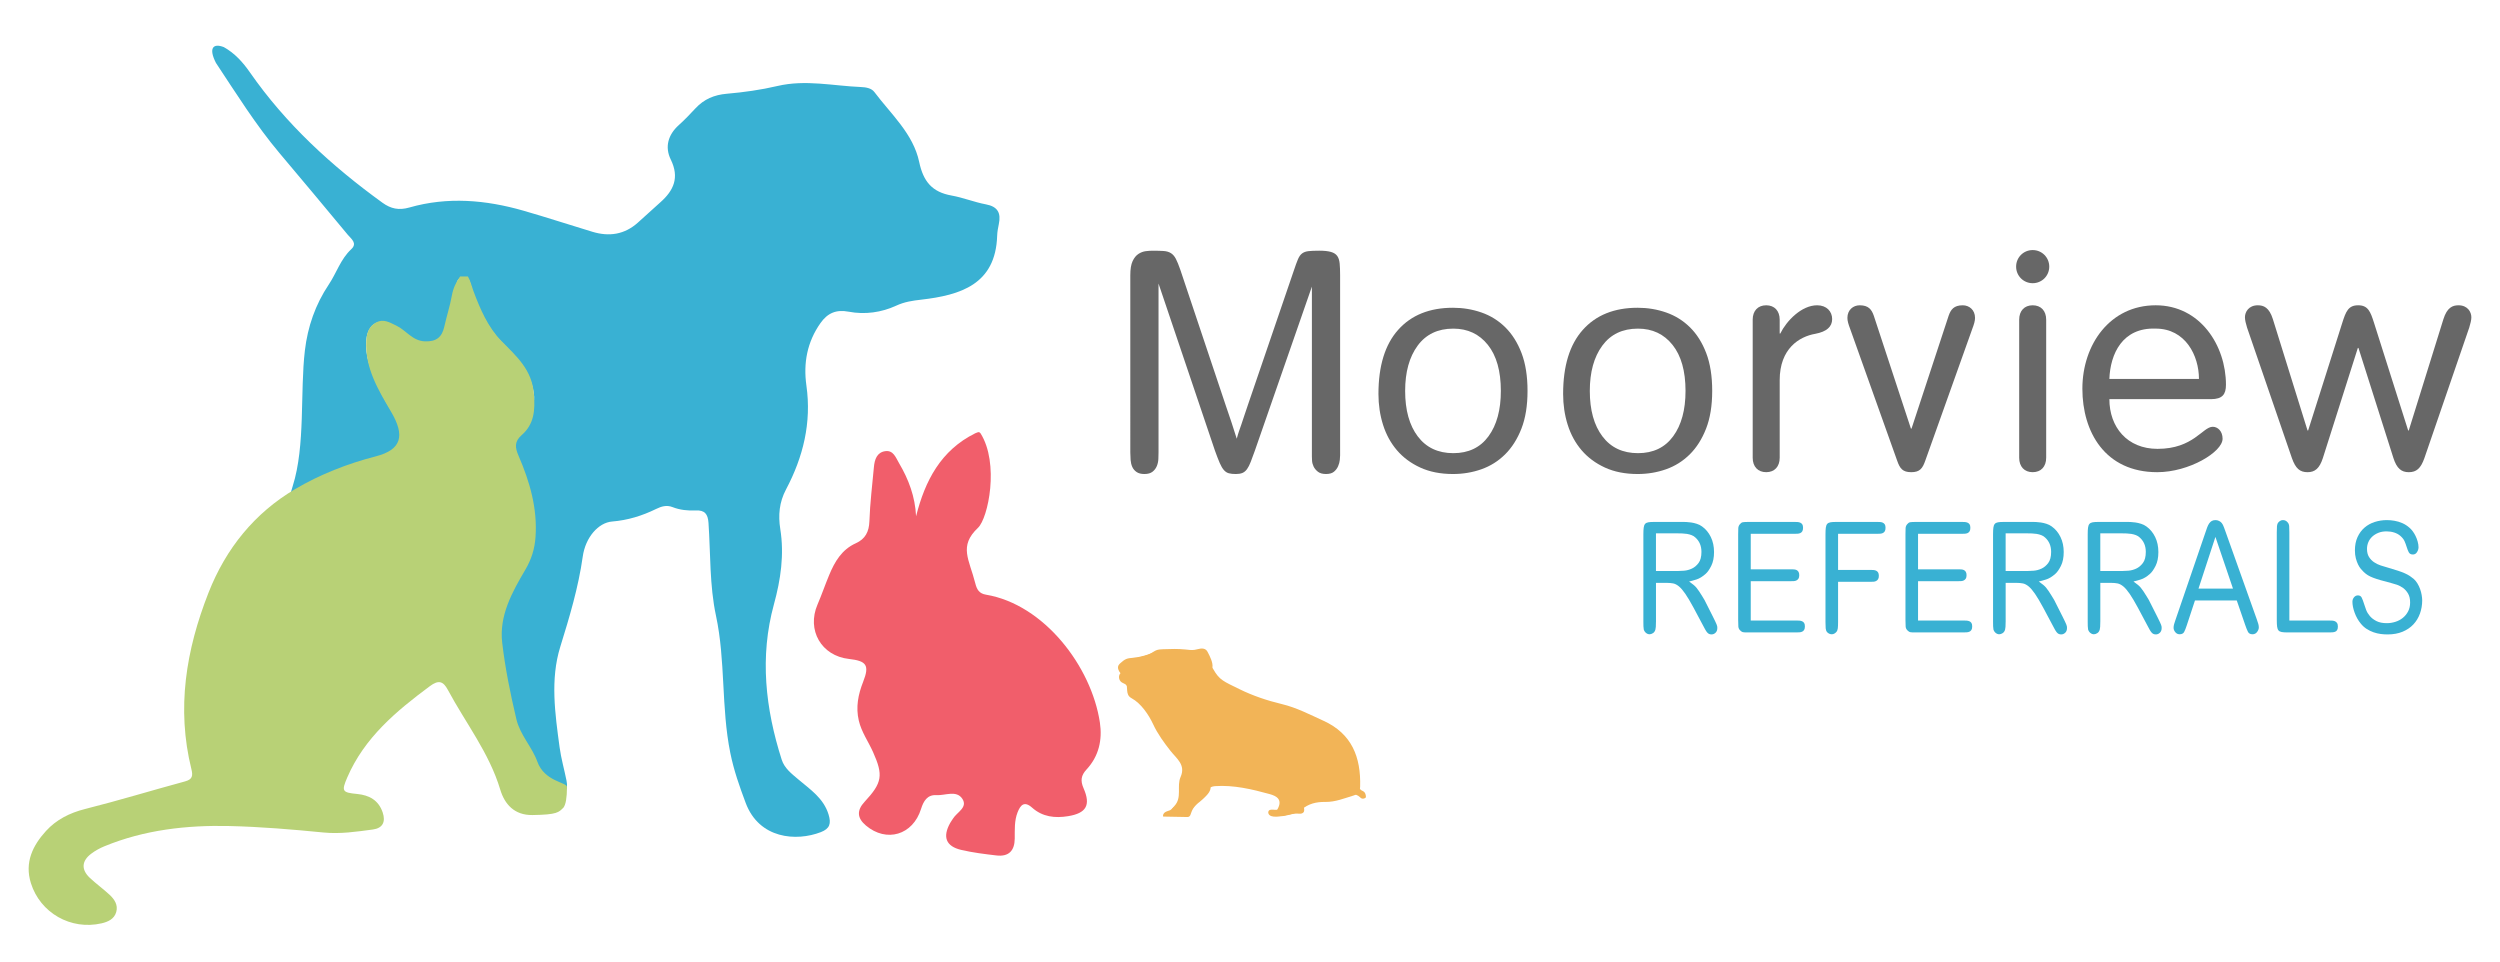 <?xml version="1.0" encoding="utf-8"?>
<!-- Generator: Adobe Illustrator 23.1.0, SVG Export Plug-In . SVG Version: 6.00 Build 0)  -->
<svg version="1.1" id="Layer_1" xmlns="http://www.w3.org/2000/svg" xmlns:xlink="http://www.w3.org/1999/xlink" x="0px" y="0px"
	 viewBox="0 0 368.504 141.73" style="enable-background:new 0 0 368.504 141.73;" xml:space="preserve">
<style type="text/css">
	.st0{fill:#39B1D3;}
	.st1{fill:#B8D176;}
	.st2{fill:#F15E6B;}
	.st3{fill:#F2B457;}
	.st4{fill:#676767;}
</style>
<g>
	<path class="st0" d="M32.999,6.948c1.612,0.905,2.79,2.213,3.847,3.73c5.303,7.618,12.043,13.79,19.528,19.203
		c1.245,0.9,2.427,1.147,3.969,0.705c5.631-1.614,11.255-1.126,16.81,0.468c3.413,0.979,6.787,2.093,10.187,3.117
		c2.461,0.741,4.727,0.403,6.689-1.362c1.104-0.994,2.196-2.002,3.308-2.987c1.975-1.749,2.839-3.648,1.536-6.305
		c-0.901-1.837-0.411-3.651,1.192-5.086c0.865-0.774,1.667-1.624,2.461-2.474c1.253-1.341,2.748-1.977,4.607-2.138
		c2.504-0.217,5.019-0.569,7.463-1.143c4.146-0.974,8.223-0.015,12.328,0.153c0.706,0.029,1.526,0.159,1.957,0.733
		c2.461,3.276,5.732,6.155,6.607,10.301c0.614,2.91,1.918,4.452,4.775,4.959c1.711,0.304,3.354,0.981,5.063,1.3
		c1.76,0.328,2.241,1.288,1.903,2.904c-0.119,0.568-0.226,1.148-0.245,1.726c-0.225,7.169-5.397,8.748-11.192,9.418
		c-1.287,0.149-2.45,0.313-3.678,0.88c-2.183,1.008-4.614,1.351-7.011,0.895c-1.839-0.35-3.112,0.188-4.161,1.676
		c-1.973,2.798-2.543,5.903-2.074,9.218c0.773,5.464-0.475,10.529-3.01,15.313c-1,1.888-1.162,3.818-0.842,5.827
		c0.602,3.788,0.065,7.447-0.938,11.105c-2.12,7.739-1.253,15.358,1.143,22.881c0.409,1.284,1.461,2.076,2.459,2.923
		c1.754,1.488,3.733,2.777,4.462,5.199c0.391,1.299,0.182,2.055-1.146,2.57c-3.614,1.4-9.092,1.005-11.082-4.312
		c-0.918-2.453-1.741-4.773-2.269-7.385c-1.352-6.69-0.682-13.535-2.105-20.197c-0.959-4.489-0.794-9.124-1.105-13.694
		c-0.089-1.303-0.557-1.892-1.877-1.829c-1.168,0.056-2.332-0.064-3.432-0.495c-0.869-0.34-1.643-0.1-2.419,0.279
		c-2.049,1.002-4.174,1.661-6.478,1.849c-2.029,0.165-3.929,2.334-4.327,5.152c-0.645,4.566-1.953,8.92-3.315,13.313
		c-1.497,4.828-0.765,9.866-0.101,14.805c0.223,1.657,0.694,3.279,1.021,4.923c0.291,1.465-0.215,1.95-1.643,1.523
		c-1.25-0.374-2.23-1.093-2.318-2.534c-0.058-0.956-0.392-1.888-1.035-2.449c-1.756-1.531-2.168-3.69-2.664-5.694
		c-0.884-3.565-1.67-7.202-1.967-10.852c-0.308-3.786-0.98-7.593,0.992-10.725c0.902-1.433,1.104-2.77,1.25-4.417
		c0.393-4.42,0.198-8.091-1.667-12.083c-0.619-1.325-0.429-2.993,0.667-4.137c1.618-1.69,3.977-3.118,3.573-5.688
		c-0.54-3.434-2.539-5.349-4.758-7.588c-2.089-2.109-3.428-4.937-4.389-7.834c-0.235-0.709-0.229-1.749-1.244-1.702
		c-1.128,0.051-0.966,1.135-1.163,1.928c-0.529,2.127-1.042,4.263-1.717,6.346c-0.482,1.487-3.252,1.928-4.687,0.706
		c-0.851-0.725-1.809-1.229-2.72-1.828c-2.014-1.325-3.798-0.373-4.025,2.077c-0.225,2.433,0.734,4.574,1.664,6.692
		c0.671,1.527,1.558,2.968,2.434,4.394c1.902,3.096,1.134,5.331-2.379,6.281c-3.442,0.931-6.712,2.245-9.888,3.84
		c-1.666,0.837-3.931,4.309-2.667,0.308c1.876-5.94,1.068-13.864,1.785-19.95c0.417-3.537,1.548-6.787,3.525-9.742
		c1.143-1.709,1.746-3.749,3.315-5.208c0.95-0.883-0.028-1.536-0.512-2.121c-3.334-4.03-6.696-8.035-10.064-12.037
		c-3.504-4.164-6.372-8.775-9.369-13.295C30.728,7.123,31.374,6.313,32.999,6.948z"/>
</g>
<g>
	<path class="st1" d="M83.06,119.037c-0.697,0.693-0.9,1.053-4.587,1.102c-2.665,0.035-4.094-1.612-4.733-3.741
		c-1.629-5.427-5.109-9.826-7.722-14.703c-0.699-1.305-1.374-1.506-2.659-0.552c-4.96,3.679-9.637,7.586-12.167,13.44
		c-0.889,2.058-0.745,2.235,1.448,2.449c1.788,0.174,3.163,0.918,3.77,2.733c0.466,1.395-0.017,2.313-1.452,2.505
		c-2.399,0.321-4.805,0.683-7.243,0.444c-4.631-0.455-9.291-0.849-13.919-0.956c-6.242-0.145-12.491,0.553-18.383,2.974
		c-0.701,0.288-1.39,0.663-1.991,1.122c-1.399,1.069-1.466,2.331-0.185,3.54c0.926,0.874,1.971,1.621,2.906,2.488
		c0.72,0.668,1.285,1.5,0.992,2.544c-0.292,1.039-1.207,1.454-2.16,1.674c-4.543,1.047-9.053-1.545-10.422-5.925
		c-0.959-3.069,0.285-5.56,2.231-7.695c1.509-1.656,3.482-2.662,5.747-3.231c4.941-1.242,9.817-2.737,14.737-4.069
		c1.107-0.299,1.184-0.829,0.941-1.816c-2.212-8.957-0.796-17.543,2.525-26c2.573-6.552,6.823-11.761,12.76-15.268
		c3.64-2.151,7.701-3.747,11.898-4.83c3.83-0.988,4.31-3.065,2.27-6.544c-1.879-3.203-3.88-6.461-3.677-10.463
		c0.06-1.188,0.392-2.154,1.439-2.722c1.087-0.589,1.968-0.032,3.001,0.463c1.45,0.695,2.369,2.254,4.22,2.317
		c1.654,0.056,2.493-0.602,2.84-2.149c0.349-1.555,0.844-3.081,1.128-4.646c0.19-1.046,0.608-1.935,1.205-2.775
		c0.383,0,0.766,0,1.15,0c0.39,0.666,0.543,1.419,0.807,2.128c0.99,2.668,2.165,5.377,4.124,7.374
		c2.256,2.299,4.52,4.231,4.802,7.836c0.19,2.424,0.034,4.44-1.814,6.055c-1.088,0.951-0.974,1.838-0.452,3.043
		c1.651,3.807,2.796,7.742,2.501,11.972c-0.122,1.742-0.595,3.282-1.512,4.838c-1.939,3.291-3.868,6.752-3.401,10.742
		c0.443,3.783,1.206,7.536,2.087,11.26c0.559,2.366,2.312,4.091,3.091,6.267c1.05,2.936,4.283,3.021,4.373,3.723
		C83.563,117.624,83.399,118.576,83.06,119.037z"/>
</g>
<path class="st2" d="M144.528,63.864c2.801,4.429,1.142,12.507-0.371,13.935c-2.88,2.717-1.285,4.65-0.397,8.184
	c0.241,0.959,0.596,1.508,1.578,1.673c8.552,1.437,15.539,10.573,16.786,18.838c0.385,2.554-0.149,4.961-1.957,6.915
	c-0.818,0.884-0.943,1.65-0.443,2.793c1.089,2.493,0.384,3.662-2.278,4.101c-1.936,0.319-3.78,0.113-5.312-1.254
	c-1.158-1.034-1.721-0.386-2.144,0.694c-0.488,1.246-0.403,2.566-0.416,3.866c-0.018,1.798-0.892,2.696-2.691,2.486
	c-1.743-0.204-3.497-0.419-5.202-0.819c-2.255-0.529-2.769-1.909-1.631-3.957c0.126-0.227,0.289-0.434,0.424-0.656
	c0.571-0.942,2.212-1.639,1.383-2.911c-0.872-1.339-2.542-0.465-3.848-0.548c-1.308-0.082-1.882,0.865-2.247,2.037
	c-1.202,3.849-5.093,4.999-8.125,2.44c-1.308-1.104-1.37-2.232-0.192-3.5c2.607-2.807,2.774-3.912,1.237-7.342
	c-0.692-1.543-1.701-2.944-2.093-4.62c-0.464-1.983-0.099-3.843,0.641-5.723c0.963-2.444,0.505-3.077-2.094-3.368
	c-4.074-0.455-6.254-4.259-4.631-8.026c0.619-1.436,1.123-2.92,1.725-4.363c0.816-1.957,1.853-3.735,3.919-4.664
	c1.385-0.623,1.952-1.681,2.004-3.254c0.088-2.663,0.424-5.318,0.663-7.975c0.099-1.105,0.436-2.166,1.667-2.345
	c1.209-0.176,1.563,0.96,2.047,1.78c1.408,2.386,2.36,4.921,2.502,7.817c1.324-5.253,3.656-9.728,8.716-12.232
	C144.3,63.64,144.3,63.64,144.528,63.864z"/>
<path class="st3" d="M172.529,95.84c2.139-0.039,5.078,0.602,6.31,2.796c0.913,1.627,1.532,1.798,3.846,2.94
	c1.98,0.978,4.111,1.691,6.248,2.204c2.194,0.527,4.131,1.546,6.141,2.458c4.203,1.908,5.538,5.39,5.413,9.705
	c-0.02,0.679-0.326,1.125-0.953,1.313c-1.368,0.41-2.704,0.972-4.171,0.951c-1.334-0.019-2.507,0.243-3.595,1.19
	c-0.63,0.548-1.661,0.689-2.541,0.878c-0.678,0.146-1.345-0.256-0.938-0.965c0.845-1.473-0.151-1.988-1.142-2.261
	c-2.625-0.723-5.281-1.356-8.052-1.171c-0.93,0.062-1.277,0.725-1.755,1.359c-0.89,1.179-1.726,2.473-3.289,2.882
	c-0.431,0.113-0.961,0.164-1.257-0.27c-0.269-0.394,0.053-0.771,0.306-1.038c1.185-1.249,0.316-2.922,0.919-4.278
	c0.801-1.804-0.604-2.722-1.498-3.867c-0.961-1.231-1.887-2.486-2.551-3.92c-0.639-1.379-1.786-3.08-3.176-3.828
	c-1.025-0.552-0.403-1.611-0.913-2.598c-1.479-2.857-0.431-2.704,2.598-3.568C170.685,96.122,169.909,95.74,172.529,95.84z"/>
<g>
	<path class="st0" d="M244.091,91.673c0,0.333-0.007,0.573-0.02,0.716c-0.012,0.145-0.032,0.277-0.058,0.399
		c-0.064,0.242-0.183,0.42-0.357,0.534s-0.345,0.171-0.512,0.171c-0.181,0-0.351-0.066-0.512-0.194
		c-0.161-0.128-0.273-0.298-0.339-0.511c-0.025-0.106-0.041-0.269-0.048-0.49c-0.007-0.219-0.009-0.428-0.009-0.625v-12.92
		c0-0.408,0.016-0.735,0.048-0.977c0.032-0.244,0.1-0.425,0.202-0.546c0.103-0.122,0.257-0.202,0.463-0.24
		c0.205-0.037,0.48-0.056,0.827-0.056h4.41c0.051,0,0.179,0.003,0.385,0.011c0.205,0.008,0.439,0.031,0.702,0.068
		c0.262,0.037,0.539,0.103,0.828,0.194c0.288,0.091,0.549,0.219,0.779,0.387c0.553,0.393,0.986,0.917,1.301,1.568
		c0.314,0.653,0.471,1.388,0.471,2.206c0,0.819-0.138,1.501-0.413,2.047s-0.554,0.941-0.836,1.183
		c-0.463,0.409-0.911,0.682-1.347,0.819c-0.436,0.136-0.795,0.235-1.077,0.296c0.179,0.122,0.404,0.292,0.673,0.512
		c0.27,0.219,0.533,0.527,0.789,0.921c0.14,0.213,0.297,0.459,0.471,0.74c0.173,0.28,0.285,0.466,0.337,0.557l1.25,2.479
		c0.142,0.288,0.254,0.519,0.339,0.693c0.083,0.175,0.147,0.318,0.193,0.432c0.045,0.114,0.074,0.205,0.087,0.273
		c0.012,0.068,0.019,0.149,0.019,0.24c0,0.304-0.087,0.538-0.261,0.705c-0.174,0.166-0.369,0.25-0.587,0.25
		c-0.14,0-0.262-0.023-0.365-0.068s-0.202-0.126-0.298-0.24c-0.096-0.114-0.195-0.265-0.298-0.455
		c-0.103-0.189-0.23-0.428-0.384-0.716l-1.309-2.457c-0.475-0.879-0.882-1.566-1.222-2.058c-0.34-0.494-0.654-0.858-0.943-1.092
		c-0.289-0.235-0.57-0.38-0.846-0.432c-0.277-0.054-0.581-0.08-0.914-0.08h-1.616V91.673z M244.091,78.617v5.55h3.227
		c0.218,0,0.522-0.015,0.909-0.045c0.387-0.029,0.769-0.132,1.149-0.306c0.38-0.174,0.712-0.451,0.995-0.831
		c0.284-0.379,0.425-0.925,0.425-1.638c0-0.879-0.297-1.584-0.89-2.115c-0.154-0.151-0.341-0.269-0.561-0.352
		c-0.218-0.083-0.444-0.145-0.676-0.182c-0.231-0.037-0.464-0.06-0.696-0.068c-0.231-0.008-0.432-0.012-0.599-0.012H244.091z"/>
	<path class="st0" d="M258.063,83.917h5.914c0.142,0,0.286,0.004,0.435,0.012c0.149,0.008,0.28,0.037,0.396,0.091
		c0.116,0.054,0.213,0.14,0.29,0.261c0.076,0.122,0.115,0.289,0.115,0.5c0,0.227-0.039,0.399-0.115,0.512
		c-0.078,0.114-0.174,0.201-0.29,0.261c-0.116,0.062-0.248,0.095-0.396,0.103c-0.149,0.007-0.293,0.011-0.435,0.011h-5.914v5.8
		h6.706c0.142,0,0.286,0.004,0.435,0.011c0.149,0.008,0.286,0.039,0.416,0.091c0.128,0.054,0.231,0.136,0.309,0.25
		s0.115,0.285,0.115,0.512c0,0.227-0.037,0.401-0.115,0.523s-0.178,0.209-0.3,0.261c-0.123,0.054-0.261,0.084-0.416,0.091
		c-0.154,0.008-0.302,0.012-0.444,0.012h-7.015c-0.206,0-0.38,0-0.522,0c-0.128,0-0.236-0.012-0.318-0.035
		c-0.084-0.023-0.158-0.056-0.222-0.102c-0.066-0.045-0.135-0.106-0.213-0.182c-0.142-0.151-0.222-0.326-0.242-0.523
		c-0.019-0.197-0.028-0.523-0.028-0.978V78.753c0-0.393,0.005-0.697,0.019-0.909c0.013-0.213,0.09-0.403,0.231-0.569
		c0.13-0.167,0.274-0.266,0.435-0.296c0.162-0.031,0.448-0.045,0.86-0.045h6.745c0.142,0,0.286,0.003,0.435,0.011
		c0.149,0.008,0.286,0.037,0.415,0.091c0.13,0.054,0.233,0.136,0.31,0.25c0.076,0.114,0.115,0.285,0.115,0.512
		c0,0.227-0.039,0.401-0.115,0.523c-0.078,0.12-0.178,0.207-0.3,0.261c-0.123,0.054-0.261,0.083-0.416,0.091
		c-0.154,0.008-0.302,0.011-0.444,0.011h-6.436V83.917z"/>
	<path class="st0" d="M270.935,84.008h4.773c0.13,0,0.268,0.004,0.416,0.012c0.149,0.008,0.284,0.037,0.405,0.091
		c0.123,0.054,0.222,0.14,0.3,0.261c0.078,0.122,0.116,0.289,0.116,0.5c0,0.227-0.039,0.399-0.116,0.512
		c-0.078,0.114-0.174,0.201-0.289,0.261c-0.116,0.062-0.249,0.095-0.397,0.103c-0.147,0.007-0.293,0.011-0.435,0.011h-4.773v5.937
		c0,0.395-0.013,0.701-0.039,0.921c-0.025,0.221-0.096,0.399-0.213,0.535c-0.078,0.091-0.174,0.17-0.29,0.238
		c-0.115,0.068-0.245,0.103-0.385,0.103c-0.258,0-0.49-0.107-0.696-0.318c-0.116-0.151-0.185-0.337-0.203-0.558
		c-0.02-0.219-0.029-0.526-0.029-0.921V78.753c0-0.408,0.016-0.735,0.048-0.977c0.032-0.244,0.1-0.425,0.203-0.546
		c0.103-0.122,0.258-0.202,0.464-0.24c0.206-0.037,0.483-0.056,0.831-0.056h6.049c0.141,0,0.286,0.003,0.435,0.011
		c0.147,0.008,0.282,0.037,0.405,0.091c0.122,0.054,0.222,0.136,0.3,0.25c0.078,0.114,0.115,0.285,0.115,0.512
		c0,0.227-0.037,0.401-0.115,0.523c-0.078,0.12-0.178,0.207-0.3,0.261c-0.123,0.054-0.258,0.083-0.405,0.091
		c-0.149,0.008-0.294,0.011-0.435,0.011h-5.74V84.008z"/>
	<path class="st0" d="M282.723,83.917h5.914c0.142,0,0.286,0.004,0.435,0.012c0.149,0.008,0.28,0.037,0.396,0.091
		c0.116,0.054,0.213,0.14,0.29,0.261c0.076,0.122,0.115,0.289,0.115,0.5c0,0.227-0.039,0.399-0.115,0.512
		c-0.078,0.114-0.174,0.201-0.29,0.261c-0.116,0.062-0.248,0.095-0.396,0.103c-0.149,0.007-0.293,0.011-0.435,0.011h-5.914v5.8
		h6.706c0.142,0,0.286,0.004,0.435,0.011c0.149,0.008,0.286,0.039,0.416,0.091c0.128,0.054,0.231,0.136,0.309,0.25
		s0.115,0.285,0.115,0.512c0,0.227-0.037,0.401-0.115,0.523s-0.178,0.209-0.3,0.261c-0.123,0.054-0.261,0.084-0.416,0.091
		c-0.154,0.008-0.302,0.012-0.444,0.012h-7.015c-0.206,0-0.38,0-0.522,0c-0.128,0-0.235-0.012-0.318-0.035
		c-0.084-0.023-0.158-0.056-0.222-0.102c-0.066-0.045-0.135-0.106-0.213-0.182c-0.142-0.151-0.222-0.326-0.242-0.523
		c-0.019-0.197-0.028-0.523-0.028-0.978V78.753c0-0.393,0.005-0.697,0.019-0.909c0.013-0.213,0.09-0.403,0.231-0.569
		c0.13-0.167,0.274-0.266,0.435-0.296c0.162-0.031,0.448-0.045,0.86-0.045h6.745c0.142,0,0.286,0.003,0.435,0.011
		c0.148,0.008,0.286,0.037,0.415,0.091c0.13,0.054,0.233,0.136,0.31,0.25c0.076,0.114,0.115,0.285,0.115,0.512
		c0,0.227-0.039,0.401-0.115,0.523c-0.078,0.12-0.178,0.207-0.3,0.261c-0.123,0.054-0.261,0.083-0.416,0.091
		c-0.154,0.008-0.302,0.011-0.444,0.011h-6.436V83.917z"/>
	<path class="st0" d="M295.634,91.673c0,0.333-0.007,0.573-0.02,0.716c-0.012,0.145-0.032,0.277-0.058,0.399
		c-0.064,0.242-0.183,0.42-0.357,0.534s-0.345,0.171-0.512,0.171c-0.181,0-0.351-0.066-0.512-0.194
		c-0.161-0.128-0.273-0.298-0.339-0.511c-0.025-0.106-0.041-0.269-0.048-0.49c-0.007-0.219-0.009-0.428-0.009-0.625v-12.92
		c0-0.408,0.016-0.735,0.048-0.977c0.032-0.244,0.1-0.425,0.202-0.546c0.103-0.122,0.257-0.202,0.463-0.24
		c0.205-0.037,0.48-0.056,0.827-0.056h4.41c0.051,0,0.179,0.003,0.385,0.011c0.205,0.008,0.439,0.031,0.702,0.068
		c0.262,0.037,0.539,0.103,0.828,0.194c0.288,0.091,0.549,0.219,0.779,0.387c0.553,0.393,0.986,0.917,1.301,1.568
		c0.314,0.653,0.471,1.388,0.471,2.206c0,0.819-0.138,1.501-0.413,2.047s-0.554,0.941-0.836,1.183
		c-0.463,0.409-0.911,0.682-1.347,0.819c-0.436,0.136-0.795,0.235-1.077,0.296c0.179,0.122,0.404,0.292,0.673,0.512
		c0.27,0.219,0.533,0.527,0.789,0.921c0.141,0.213,0.297,0.459,0.471,0.74c0.173,0.28,0.285,0.466,0.337,0.557l1.25,2.479
		c0.142,0.288,0.254,0.519,0.339,0.693c0.083,0.175,0.147,0.318,0.193,0.432c0.046,0.114,0.074,0.205,0.087,0.273
		c0.012,0.068,0.019,0.149,0.019,0.24c0,0.304-0.087,0.538-0.261,0.705c-0.174,0.166-0.369,0.25-0.587,0.25
		c-0.14,0-0.262-0.023-0.365-0.068s-0.202-0.126-0.298-0.24s-0.195-0.265-0.298-0.455c-0.103-0.189-0.23-0.428-0.384-0.716
		l-1.309-2.457c-0.475-0.879-0.882-1.566-1.222-2.058c-0.34-0.494-0.654-0.858-0.943-1.092c-0.289-0.235-0.57-0.38-0.846-0.432
		c-0.277-0.054-0.581-0.08-0.914-0.08h-1.616V91.673z M295.634,78.617v5.55h3.227c0.218,0,0.522-0.015,0.909-0.045
		c0.387-0.029,0.769-0.132,1.149-0.306c0.38-0.174,0.712-0.451,0.995-0.831c0.284-0.379,0.426-0.925,0.426-1.638
		c0-0.879-0.297-1.584-0.89-2.115c-0.154-0.151-0.341-0.269-0.561-0.352c-0.218-0.083-0.444-0.145-0.676-0.182
		c-0.232-0.037-0.464-0.06-0.696-0.068s-0.432-0.012-0.599-0.012H295.634z"/>
	<path class="st0" d="M309.587,91.673c0,0.333-0.007,0.573-0.02,0.716c-0.012,0.145-0.032,0.277-0.058,0.399
		c-0.064,0.242-0.183,0.42-0.357,0.534c-0.174,0.114-0.345,0.171-0.512,0.171c-0.181,0-0.351-0.066-0.512-0.194
		c-0.161-0.128-0.273-0.298-0.339-0.511c-0.025-0.106-0.041-0.269-0.048-0.49c-0.007-0.219-0.009-0.428-0.009-0.625v-12.92
		c0-0.408,0.016-0.735,0.048-0.977c0.032-0.244,0.1-0.425,0.202-0.546c0.103-0.122,0.257-0.202,0.463-0.24
		c0.205-0.037,0.48-0.056,0.827-0.056h4.41c0.051,0,0.179,0.003,0.385,0.011c0.205,0.008,0.439,0.031,0.702,0.068
		c0.262,0.037,0.539,0.103,0.828,0.194c0.288,0.091,0.549,0.219,0.779,0.387c0.553,0.393,0.986,0.917,1.301,1.568
		c0.314,0.653,0.471,1.388,0.471,2.206c0,0.819-0.138,1.501-0.413,2.047c-0.276,0.546-0.554,0.941-0.836,1.183
		c-0.463,0.409-0.911,0.682-1.347,0.819c-0.436,0.136-0.795,0.235-1.077,0.296c0.179,0.122,0.404,0.292,0.673,0.512
		c0.27,0.219,0.533,0.527,0.789,0.921c0.141,0.213,0.297,0.459,0.471,0.74c0.173,0.28,0.285,0.466,0.337,0.557l1.25,2.479
		c0.142,0.288,0.254,0.519,0.339,0.693c0.083,0.175,0.147,0.318,0.193,0.432c0.046,0.114,0.074,0.205,0.087,0.273
		c0.012,0.068,0.019,0.149,0.019,0.24c0,0.304-0.087,0.538-0.261,0.705c-0.174,0.166-0.369,0.25-0.587,0.25
		c-0.141,0-0.262-0.023-0.365-0.068s-0.202-0.126-0.298-0.24s-0.195-0.265-0.298-0.455c-0.103-0.189-0.23-0.428-0.384-0.716
		l-1.309-2.457c-0.475-0.879-0.882-1.566-1.222-2.058c-0.34-0.494-0.654-0.858-0.943-1.092c-0.289-0.235-0.57-0.38-0.846-0.432
		c-0.277-0.054-0.581-0.08-0.914-0.08h-1.616V91.673z M309.587,78.617v5.55h3.227c0.218,0,0.522-0.015,0.909-0.045
		c0.387-0.029,0.769-0.132,1.149-0.306c0.38-0.174,0.712-0.451,0.996-0.831c0.284-0.379,0.426-0.925,0.426-1.638
		c0-0.879-0.297-1.584-0.89-2.115c-0.154-0.151-0.341-0.269-0.561-0.352c-0.218-0.083-0.444-0.145-0.676-0.182
		c-0.231-0.037-0.464-0.06-0.696-0.068c-0.232-0.008-0.432-0.012-0.599-0.012H309.587z"/>
	<path class="st0" d="M323.541,88.512l-1.199,3.639c-0.142,0.44-0.273,0.773-0.396,1.001c-0.122,0.227-0.345,0.341-0.666,0.341
		c-0.258,0-0.471-0.103-0.638-0.308c-0.167-0.205-0.252-0.42-0.252-0.648c0-0.167,0.023-0.333,0.068-0.5
		c0.045-0.167,0.112-0.379,0.203-0.637l4.386-12.806c0.103-0.317,0.201-0.598,0.29-0.84c0.09-0.244,0.19-0.444,0.3-0.603
		s0.238-0.28,0.387-0.364c0.147-0.083,0.332-0.124,0.55-0.124c0.181,0,0.355,0.041,0.522,0.124c0.167,0.084,0.304,0.194,0.407,0.33
		c0.103,0.12,0.209,0.329,0.318,0.625c0.11,0.296,0.209,0.573,0.3,0.83l4.541,12.738c0.103,0.288,0.177,0.515,0.222,0.682
		c0.046,0.167,0.068,0.333,0.068,0.5c0,0.213-0.084,0.432-0.252,0.66c-0.167,0.227-0.393,0.341-0.676,0.341
		c-0.322,0-0.545-0.118-0.668-0.353c-0.122-0.234-0.261-0.579-0.415-1.034l-1.238-3.594H323.541z M329.145,86.76l-2.589-7.62
		l-2.493,7.62H329.145z"/>
	<path class="st0" d="M343.311,91.469c0.142,0,0.29,0.004,0.446,0.011c0.154,0.008,0.292,0.039,0.415,0.091
		c0.122,0.054,0.225,0.14,0.309,0.262c0.084,0.122,0.126,0.296,0.126,0.523c0,0.227-0.039,0.401-0.116,0.523
		c-0.076,0.122-0.181,0.205-0.309,0.25c-0.128,0.045-0.268,0.072-0.415,0.079c-0.149,0.008-0.3,0.012-0.455,0.012h-6.164
		c-0.348,0-0.625-0.019-0.831-0.058c-0.206-0.037-0.361-0.116-0.464-0.238c-0.103-0.122-0.171-0.304-0.203-0.546
		c-0.032-0.242-0.048-0.569-0.048-0.978V78.458c0-0.393,0.009-0.701,0.029-0.921c0.019-0.219,0.087-0.397,0.203-0.534
		c0.064-0.076,0.154-0.153,0.27-0.227c0.115-0.076,0.252-0.114,0.405-0.114c0.284,0,0.515,0.114,0.696,0.341
		c0.128,0.136,0.203,0.318,0.222,0.546c0.02,0.227,0.029,0.53,0.029,0.909v13.011H343.311z"/>
	<path class="st0" d="M356.703,90.445c-0.218,0.606-0.541,1.137-0.966,1.592c-0.424,0.455-0.957,0.815-1.594,1.08
		c-0.638,0.265-1.376,0.399-2.213,0.399c-0.336,0-0.677-0.023-1.025-0.068s-0.696-0.13-1.044-0.25
		c-0.348-0.122-0.682-0.285-1.005-0.49c-0.321-0.205-0.612-0.466-0.87-0.784c-0.387-0.47-0.689-1.005-0.907-1.604
		c-0.219-0.598-0.329-1.14-0.329-1.626c0-0.242,0.078-0.459,0.231-0.648c0.155-0.19,0.348-0.285,0.581-0.285
		c0.257,0,0.44,0.106,0.55,0.318s0.249,0.583,0.416,1.115c0.051,0.182,0.135,0.424,0.252,0.728c0.115,0.304,0.296,0.599,0.541,0.887
		c0.245,0.288,0.567,0.534,0.966,0.739c0.4,0.205,0.909,0.308,1.527,0.308c0.425,0,0.844-0.064,1.256-0.194
		c0.412-0.128,0.78-0.321,1.101-0.579c0.322-0.258,0.583-0.577,0.783-0.955c0.199-0.379,0.3-0.819,0.3-1.319
		c0-0.531-0.1-0.966-0.3-1.307c-0.199-0.341-0.444-0.618-0.735-0.831c-0.289-0.211-0.593-0.371-0.907-0.478
		c-0.316-0.106-0.597-0.189-0.842-0.25c-0.644-0.166-1.176-0.31-1.594-0.432c-0.419-0.12-0.777-0.238-1.073-0.352
		c-0.297-0.114-0.551-0.235-0.763-0.364c-0.213-0.128-0.423-0.292-0.629-0.49c-0.116-0.106-0.252-0.25-0.405-0.432
		c-0.155-0.182-0.297-0.405-0.426-0.67s-0.238-0.569-0.329-0.91c-0.09-0.341-0.135-0.732-0.135-1.172
		c0-0.743,0.13-1.394,0.387-1.956c0.258-0.561,0.602-1.026,1.034-1.398c0.432-0.372,0.934-0.648,1.508-0.83
		c0.573-0.182,1.168-0.273,1.788-0.273c0.36,0,0.737,0.033,1.131,0.102c0.392,0.068,0.779,0.186,1.159,0.353
		c0.38,0.166,0.737,0.401,1.073,0.705c0.335,0.302,0.618,0.689,0.85,1.159c0.13,0.258,0.236,0.539,0.32,0.842
		c0.083,0.304,0.126,0.585,0.126,0.842c0,0.244-0.075,0.482-0.223,0.717c-0.147,0.235-0.351,0.352-0.607,0.352
		c-0.297,0-0.503-0.116-0.62-0.352c-0.115-0.235-0.213-0.482-0.289-0.74c-0.104-0.333-0.213-0.629-0.329-0.887
		c-0.116-0.257-0.322-0.515-0.618-0.773c-0.245-0.211-0.545-0.375-0.899-0.488c-0.355-0.114-0.731-0.17-1.131-0.17
		c-0.451,0-0.854,0.071-1.207,0.215c-0.355,0.145-0.657,0.333-0.909,0.569c-0.252,0.235-0.442,0.508-0.57,0.819
		c-0.13,0.31-0.194,0.633-0.194,0.966c0,0.486,0.096,0.884,0.29,1.195c0.193,0.31,0.438,0.569,0.735,0.773
		c0.296,0.205,0.628,0.368,0.996,0.488c0.367,0.122,0.717,0.227,1.053,0.318c0.566,0.167,1.049,0.316,1.449,0.444
		c0.399,0.128,0.744,0.258,1.034,0.387c0.289,0.128,0.538,0.261,0.744,0.397c0.206,0.136,0.399,0.281,0.579,0.432
		c0.206,0.182,0.389,0.405,0.551,0.672c0.161,0.265,0.293,0.542,0.396,0.83s0.181,0.581,0.231,0.876
		c0.052,0.296,0.078,0.565,0.078,0.807C357.032,89.194,356.923,89.839,356.703,90.445z"/>
</g>
<path class="st4" d="M166.609,40.572c0-0.905,0.112-1.598,0.339-2.08c0.226-0.482,0.512-0.837,0.86-1.063
	c0.346-0.225,0.708-0.361,1.085-0.407c0.376-0.045,0.7-0.068,0.972-0.068c0.693,0,1.25,0.015,1.673,0.045
	c0.422,0.031,0.776,0.136,1.062,0.317c0.286,0.181,0.527,0.46,0.724,0.836c0.195,0.377,0.414,0.912,0.656,1.605l6.737,20.121
	c0.271,0.784,0.543,1.582,0.814,2.396c0.272,0.814,0.527,1.613,0.769,2.396c0.12-0.452,0.233-0.829,0.339-1.131
	c0.105-0.301,0.218-0.625,0.339-0.972c0.12-0.346,0.256-0.753,0.407-1.221c0.151-0.467,0.362-1.092,0.633-1.876l6.692-19.578
	c0.241-0.724,0.444-1.281,0.61-1.673c0.165-0.391,0.368-0.678,0.61-0.859c0.241-0.181,0.55-0.294,0.927-0.339
	c0.376-0.045,0.911-0.068,1.604-0.068c0.724,0,1.297,0.061,1.718,0.181c0.423,0.121,0.731,0.316,0.927,0.588
	c0.195,0.271,0.317,0.641,0.363,1.108c0.044,0.468,0.067,1.048,0.067,1.741v26.541c0,0.151-0.015,0.377-0.045,0.678
	c-0.029,0.302-0.112,0.611-0.248,0.927c-0.136,0.316-0.34,0.587-0.611,0.814c-0.27,0.226-0.662,0.339-1.175,0.339
	c-0.514,0-0.913-0.113-1.199-0.339s-0.496-0.482-0.633-0.769c-0.135-0.286-0.211-0.572-0.226-0.859
	c-0.015-0.286-0.023-0.49-0.023-0.61V42.245l-8.409,24.19c-0.242,0.663-0.446,1.214-0.611,1.65
	c-0.166,0.438-0.347,0.791-0.543,1.063c-0.196,0.271-0.422,0.459-0.678,0.565c-0.256,0.106-0.581,0.159-0.972,0.159
	c-0.422,0-0.768-0.038-1.04-0.113c-0.272-0.076-0.513-0.233-0.723-0.475c-0.211-0.241-0.415-0.587-0.611-1.04
	c-0.196-0.452-0.43-1.055-0.7-1.808l-8.32-24.643v24.869c0,0.271-0.007,0.595-0.023,0.972c-0.015,0.377-0.09,0.731-0.225,1.062
	c-0.136,0.332-0.347,0.61-0.634,0.836c-0.286,0.226-0.686,0.339-1.198,0.339c-0.482,0-0.866-0.098-1.153-0.294
	c-0.287-0.197-0.497-0.445-0.633-0.746c-0.136-0.301-0.219-0.64-0.249-1.018c-0.03-0.377-0.045-0.746-0.045-1.108V40.572z"/>
<path class="st4" d="M224.261,63.18c-0.601,1.537-1.404,2.803-2.41,3.798c-1.006,0.994-2.169,1.725-3.49,2.192
	c-1.321,0.467-2.716,0.701-4.188,0.701c-1.83,0-3.437-0.316-4.817-0.949c-1.382-0.633-2.53-1.485-3.445-2.555
	c-0.915-1.07-1.599-2.321-2.049-3.753c-0.451-1.432-0.676-2.946-0.676-4.544c0-4.13,0.967-7.28,2.905-9.45
	c1.935-2.171,4.63-3.256,8.082-3.256c1.472,0,2.874,0.234,4.211,0.701c1.335,0.468,2.506,1.198,3.512,2.193
	c1.005,0.995,1.801,2.261,2.387,3.798c0.585,1.537,0.878,3.391,0.878,5.562S224.862,61.643,224.261,63.18z M219.316,50.836
	c-1.274-1.597-2.973-2.396-5.097-2.396c-2.275,0-4.027,0.836-5.256,2.509c-1.228,1.673-1.842,3.896-1.842,6.669
	c0,2.833,0.622,5.072,1.865,6.714c1.244,1.643,2.988,2.464,5.233,2.464c2.245,0,3.974-0.828,5.188-2.487
	c1.214-1.657,1.821-3.888,1.821-6.692C221.228,54.695,220.591,52.434,219.316,50.836z"/>
<path class="st4" d="M251.48,63.18c-0.601,1.537-1.404,2.803-2.408,3.798c-1.006,0.994-2.169,1.725-3.491,2.192
	c-1.321,0.467-2.716,0.701-4.187,0.701c-1.832,0-3.437-0.316-4.818-0.949c-1.381-0.633-2.529-1.485-3.445-2.555
	c-0.915-1.07-1.598-2.321-2.049-3.753c-0.451-1.432-0.674-2.946-0.674-4.544c0-4.13,0.967-7.28,2.904-9.45
	c1.936-2.171,4.631-3.256,8.083-3.256c1.471,0,2.874,0.234,4.209,0.701c1.337,0.468,2.507,1.198,3.514,2.193
	c1.005,0.995,1.8,2.261,2.386,3.798c0.585,1.537,0.878,3.391,0.878,5.562S252.08,61.643,251.48,63.18z M246.536,50.836
	c-1.275-1.597-2.973-2.396-5.097-2.396c-2.276,0-4.027,0.836-5.257,2.509c-1.228,1.673-1.842,3.896-1.842,6.669
	c0,2.833,0.622,5.072,1.867,6.714c1.243,1.643,2.988,2.464,5.233,2.464c2.245,0,3.974-0.828,5.188-2.487
	c1.214-1.657,1.821-3.888,1.821-6.692C248.448,54.695,247.809,52.434,246.536,50.836z"/>
<path class="st4" d="M258.349,47.125c0-1.311,0.769-2.125,1.99-2.125c1.222,0,1.99,0.814,1.99,2.125v2.035h0.091
	c0.905-1.854,3.12-4.16,5.427-4.16c1.401,0,2.216,0.904,2.216,2.034c0,1.131-0.815,1.855-2.487,2.171
	c-2.352,0.407-5.246,2.17-5.246,6.828v11.442c0,1.311-0.768,2.125-1.99,2.125c-1.22,0-1.99-0.814-1.99-2.125V47.125z"/>
<path class="st4" d="M272.718,48.482c-0.272-0.723-0.407-1.175-0.407-1.628c0-1.176,0.859-1.854,1.809-1.854
	c1.311,0,1.764,0.633,2.081,1.537l5.471,16.641h0.091l5.471-16.641c0.317-0.905,0.768-1.537,2.081-1.537
	c0.949,0,1.808,0.678,1.808,1.854c0,0.452-0.135,0.905-0.407,1.628l-6.919,19.4c-0.407,1.175-0.814,1.719-2.079,1.719
	c-1.267,0-1.674-0.543-2.081-1.719L272.718,48.482z"/>
<path class="st4" d="M299.621,36.86c1.357,0,2.442,1.085,2.442,2.442c0,1.357-1.085,2.442-2.442,2.442s-2.442-1.085-2.442-2.442
	C297.179,37.945,298.264,36.86,299.621,36.86z M301.611,67.475c0,1.311-0.768,2.125-1.99,2.125c-1.22,0-1.99-0.814-1.99-2.125
	v-20.35c0-1.311,0.769-2.125,1.99-2.125c1.222,0,1.99,0.814,1.99,2.125V67.475z"/>
<path class="st4" d="M310.925,58.837c0,4.115,2.623,7.326,7.1,7.326c5.291,0,6.647-3.255,8.139-3.255
	c0.724,0,1.448,0.633,1.448,1.764c0,1.944-4.929,4.929-9.633,4.929c-7.687,0-11.033-5.924-11.033-12.301
	c0-6.512,4.069-12.3,10.807-12.3c6.558,0,10.356,5.924,10.356,11.712c0,1.402-0.498,2.125-2.216,2.125H310.925z M324.13,55.853
	c0-3.437-1.991-7.416-6.377-7.416c-4.929-0.181-6.693,3.753-6.828,7.416H324.13z"/>
<path class="st4" d="M331.224,48.301c-0.181-0.588-0.316-1.131-0.316-1.537c0-0.769,0.542-1.764,1.899-1.764
	c0.859,0,1.674,0.316,2.216,2.034l5.11,16.416h0.091l5.019-15.828c0.543-1.719,0.905-2.623,2.352-2.623
	c1.446,0,1.809,0.904,2.351,2.623l5.02,15.828h0.09l5.11-16.416c0.543-1.718,1.357-2.034,2.216-2.034c1.357,0,1.9,0.995,1.9,1.764
	c0,0.407-0.136,0.949-0.317,1.537l-6.602,19.219c-0.543,1.537-1.176,2.081-2.307,2.081c-1.085,0-1.764-0.543-2.261-2.081
	l-5.155-16.234h-0.09l-5.155,16.234c-0.498,1.537-1.176,2.081-2.261,2.081c-1.131,0-1.764-0.543-2.305-2.081L331.224,48.301z"/>
<path class="st3" d="M201.09,116.744c0.173,0.169,0.226,0.425,0.248,0.666c0.004,0.041,0.007,0.085-0.011,0.122
	c-0.014,0.03-0.04,0.052-0.067,0.072c-0.187,0.138-0.462,0.17-0.653,0.036c-0.059-0.042-0.107-0.096-0.159-0.147
	c-0.144-0.14-0.318-0.249-0.506-0.318c-0.127-0.047-0.272-0.083-0.351-0.193c-0.115-0.16-0.033-0.381-0.051-0.577
	c0.275-0.244,0.488-0.632,0.777-0.31c0.126,0.14,0.175,0.272,0.34,0.385C200.798,116.576,200.966,116.62,201.09,116.744z"/>
<path class="st3" d="M192.197,119.646c-0.073,0.163-0.251,0.257-0.427,0.285s-0.356,0.003-0.534-0.006
	c-1.185-0.062-2.337,0.579-3.516,0.441c-0.222-0.026-0.451-0.085-0.613-0.239c-0.162-0.154-0.228-0.425-0.097-0.606
	c0.177-0.243,0.544-0.182,0.844-0.159c0.779,0.061,1.518-0.313,2.281-0.48c0.537-0.117,1.096-0.137,1.644-0.125
	c0.301,0.007,0.325-0.016,0.41,0.237C192.245,119.162,192.269,119.483,192.197,119.646z"/>
<path class="st3" d="M172.459,119.431c-0.236,0.099-0.496,0.148-0.712,0.286s-0.381,0.41-0.287,0.648
	c1.157,0.021,2.313,0.043,3.47,0.064c0.102,0.002,0.208,0.003,0.301-0.038c0.208-0.092,0.274-0.346,0.343-0.562
	c0.141-0.446,0.393-0.856,0.726-1.184c0.179-0.176,0.38-0.328,0.575-0.486c0.33-0.268,0.642-0.558,0.934-0.867
	c0.311-0.328,0.614-0.713,0.631-1.165c0.005-0.129-0.015-0.26-0.073-0.375c-0.142-0.281-0.494-0.409-0.806-0.37
	c-0.313,0.039-0.592,0.214-0.839,0.409c-1.107,0.872-1.771,2.191-2.788,3.167c-0.108,0.104-0.229,0.208-0.378,0.231
	c-0.254,0.039-0.294-0.251-0.537-0.183C172.825,119.06,172.668,119.344,172.459,119.431z"/>
<path class="st3" d="M178.033,96.152c-0.065-0.123-0.136-0.246-0.238-0.341c-0.219-0.203-0.546-0.242-0.842-0.205
	s-0.581,0.141-0.876,0.184c-0.446,0.065-0.899-0.008-1.348-0.055c-1.082-0.114-2.174-0.077-3.261-0.039
	c-0.367,0.013-0.744,0.027-1.081,0.174c-0.21,0.091-0.395,0.23-0.593,0.345c-0.336,0.195-0.708,0.319-1.082,0.422
	c-0.581,0.16-1.176,0.271-1.775,0.33c-0.301,0.03-0.609,0.049-0.892,0.157c-0.326,0.125-0.596,0.36-0.859,0.591
	c-0.12,0.105-0.242,0.214-0.316,0.356c-0.195,0.377,0.02,0.837,0.29,1.164c-0.36,0.363-0.255,1.047,0.168,1.335
	c0.249,0.169,0.586,0.232,0.747,0.486c0.067,0.105,0.093,0.23,0.144,0.344c0.197,0.44,0.714,0.629,1.187,0.724
	c0.713,0.144,1.444,0.179,2.171,0.213c2.069,0.097,4.142,0.194,6.209,0.078c0.587-0.033,1.214-0.099,1.669-0.472
	c0.48-0.394,0.66-1.044,0.755-1.658c0.056-0.365,0.091-0.734,0.177-1.093c0.07-0.293,0.284-0.566,0.329-0.85
	C178.822,97.69,178.328,96.709,178.033,96.152z"/>
</svg>
